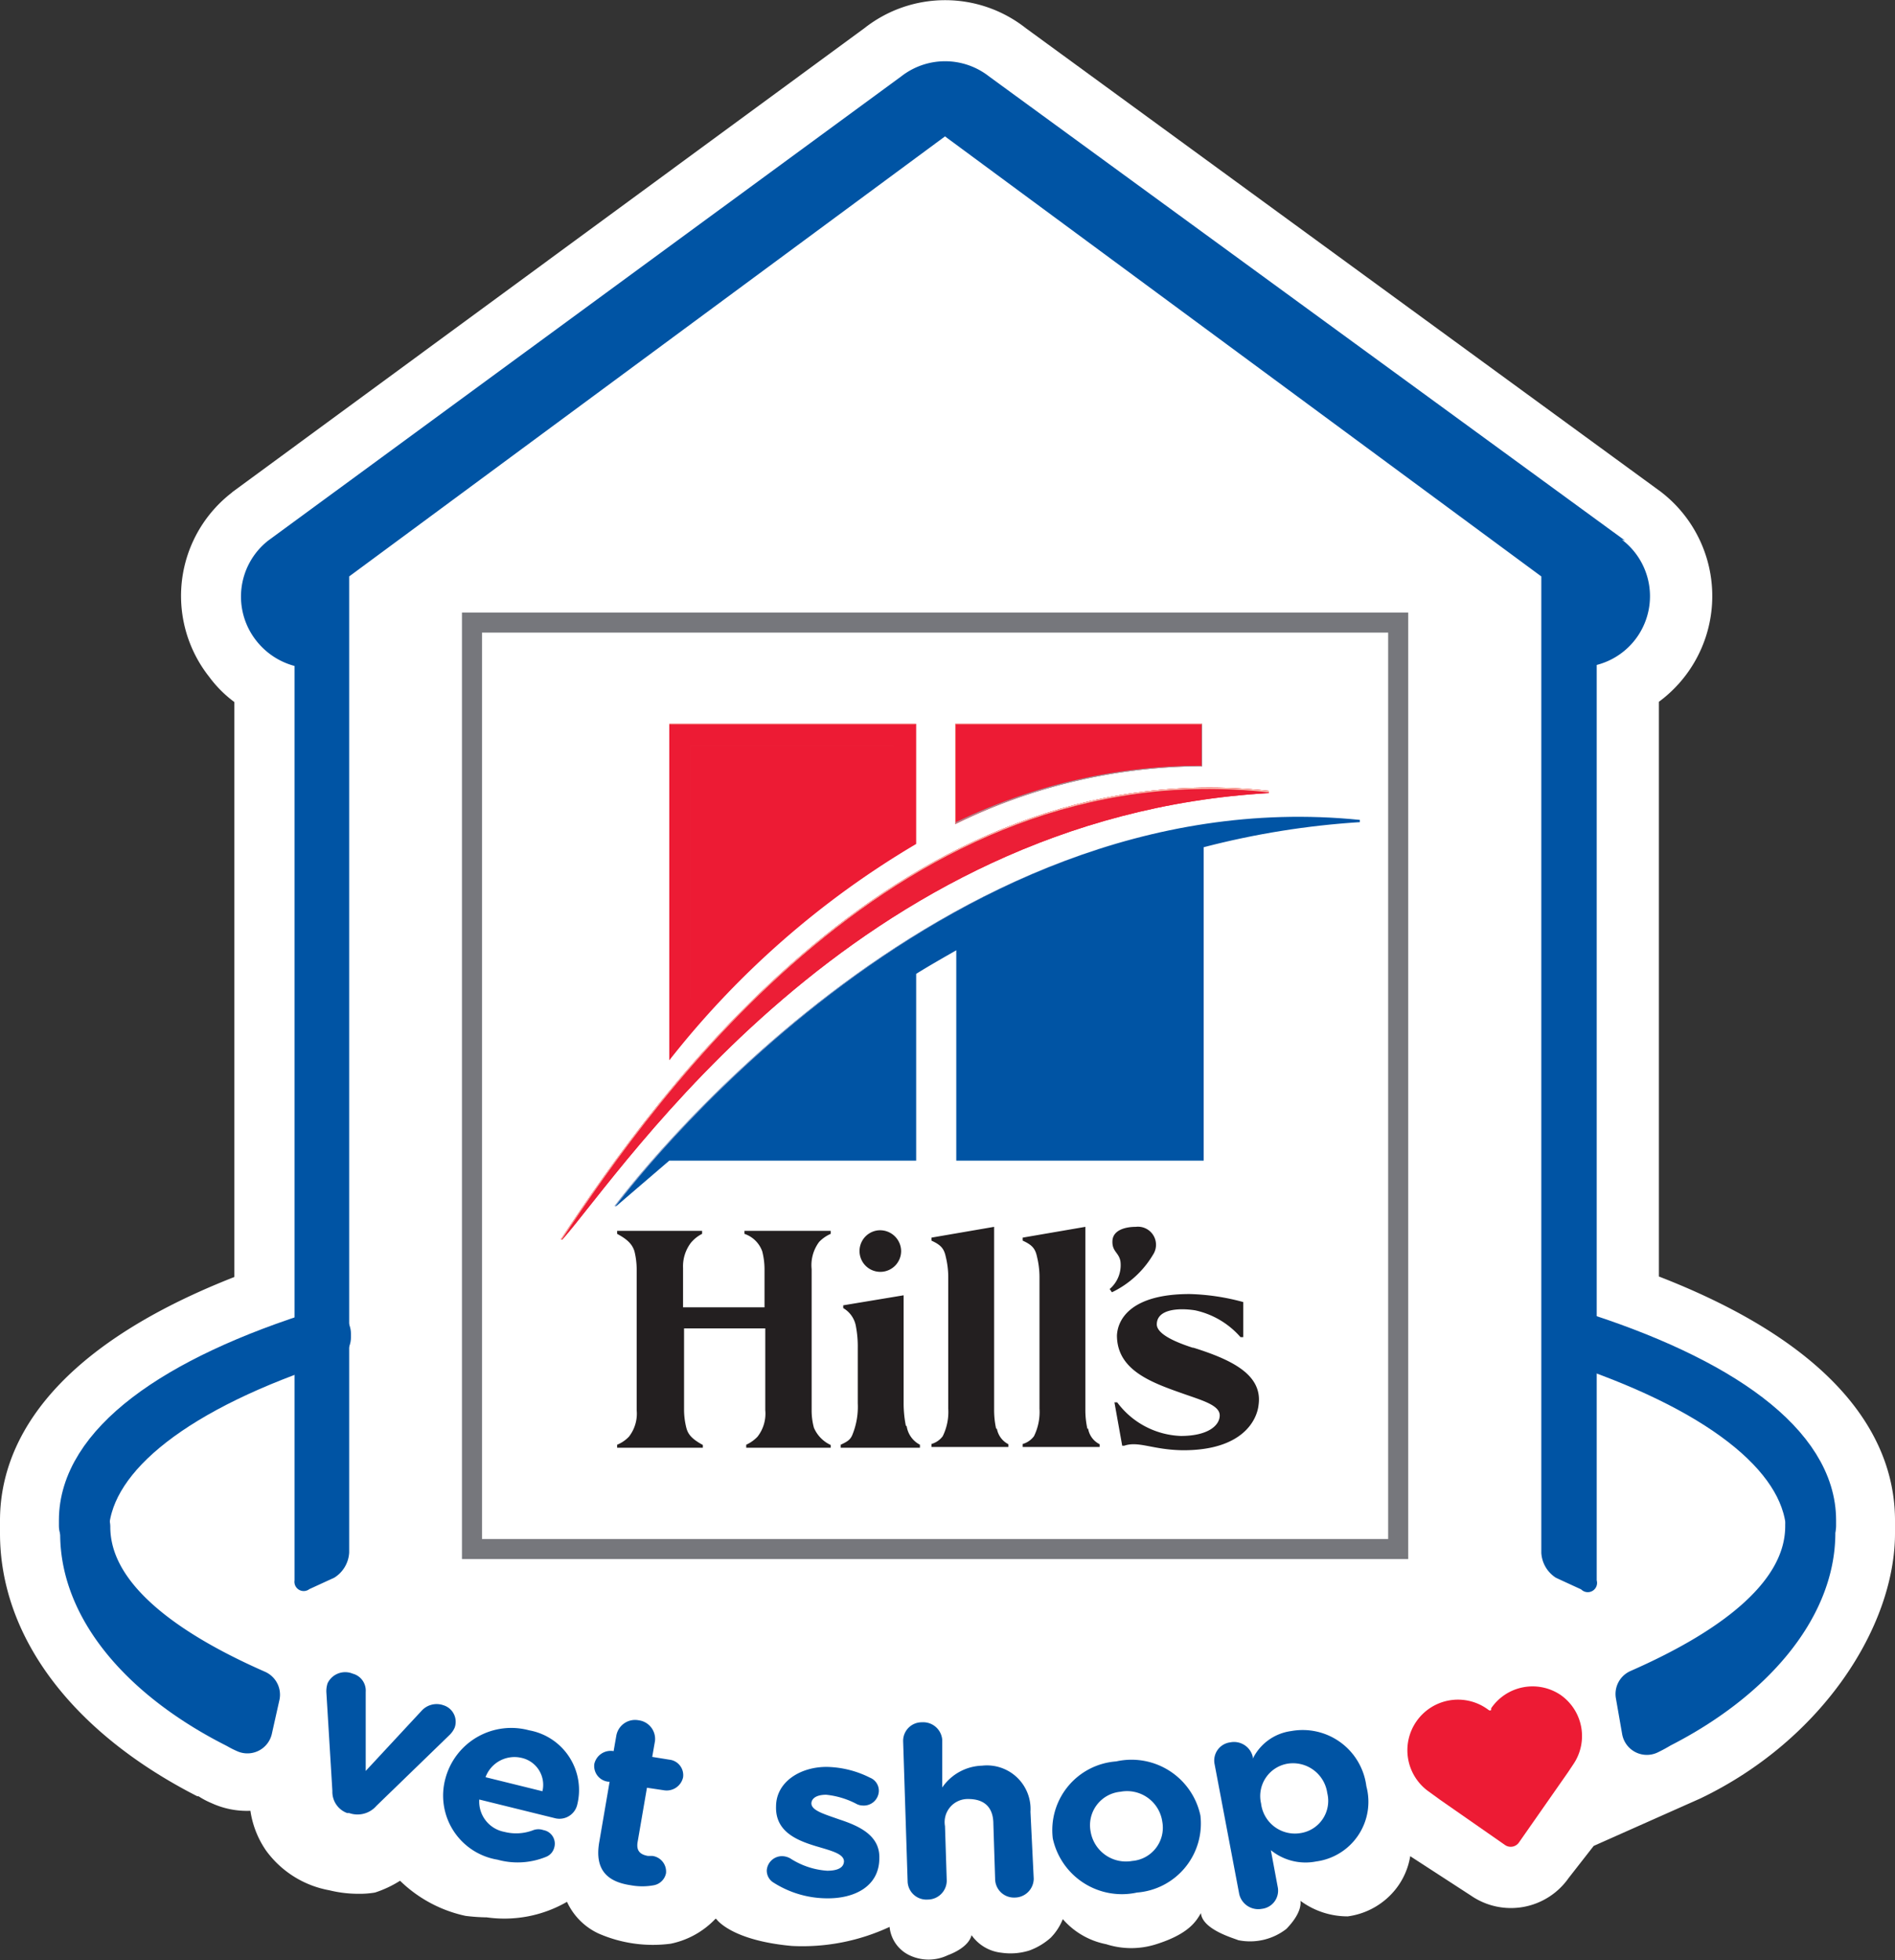 <svg xmlns="http://www.w3.org/2000/svg" xmlns:xlink="http://www.w3.org/1999/xlink" viewBox="0 0 75.6 78.17"><rect x="0" y="0" width="75.6" height="78.17" fill="#333333" stroke="none"/><defs><style>.cls-1,.cls-10,.cls-13,.cls-15,.cls-17,.cls-19{fill:none;}.cls-2{fill:#ed1b34;}.cls-3{isolation:isolate;}.cls-4,.cls-7{fill:#fff;}.cls-5,.cls-6,.cls-9{fill:#0054a4;}.cls-5,.cls-6{stroke:#0054a4;stroke-linejoin:round;stroke-width:2px;}.cls-5{stroke-linecap:round;}.cls-7{stroke:#76777c;stroke-width:0.8px;}.cls-8{clip-path:url(#clip-path);}.cls-10{stroke:#aeb4d2;}.cls-10,.cls-13{stroke-width:0.06px;}.cls-11{clip-path:url(#clip-path-2);}.cls-12{fill:#ec1e36;}.cls-13{stroke:#fabfaf;}.cls-14{mix-blend-mode:multiply;}.cls-15{stroke:#9c9ea1;}.cls-15,.cls-17,.cls-19{stroke-width:0.04px;}.cls-16{clip-path:url(#clip-path-3);}.cls-17{stroke:#f69785;}.cls-18{clip-path:url(#clip-path-4);}.cls-19{stroke:#ec1e36;}.cls-20{fill:#231f20;}</style><clipPath id="clip-path" transform="translate(-3.3 -3.07)"><path class="cls-1" d="M27.82,51.17l.07,0L30,49.36h9.85V41.91c.53-.33,1.06-.63,1.6-.94v8.39h9.87V36.86a32.8,32.8,0,0,1,6.23-1v-.09C40.58,34.05,28.08,50.83,27.82,51.17Z"/></clipPath><clipPath id="clip-path-2" transform="translate(-3.3 -3.07)"><path class="cls-2" d="M25.67,52.51l.06,0c2.46-2.78,11.62-16.87,28.19-17.81v-.09C39.24,33,29.5,46.7,25.67,52.51Z"/></clipPath><clipPath id="clip-path-3" transform="translate(-3.3 -3.07)"><path class="cls-1" d="M51.26,33.63V31.94H41.41v4A22.48,22.48,0,0,1,51.26,33.63Z"/></clipPath><clipPath id="clip-path-4" transform="translate(-3.3 -3.07)"><path class="cls-1" d="M30,45.36V31.94h9.85v4.79A35.33,35.33,0,0,0,30,45.36Z"/></clipPath></defs><g class="cls-3"><g id="Layer_1" data-name="Layer 1"><path class="cls-4" d="M31.89,79.62s.58.84,3,1.06a8.23,8.23,0,0,0,3.9-.76,1.4,1.4,0,0,0,.79,1.13,1.77,1.77,0,0,0,1.53,0c.19-.07.83-.33.95-.8a1.67,1.67,0,0,0,1.19.7,2.5,2.5,0,0,0,1.12-.09,2.63,2.63,0,0,0,.85-.51,2.24,2.24,0,0,0,.48-.74,3.07,3.07,0,0,0,1.73,1,3.27,3.27,0,0,0,2,0c1.33-.42,1.6-.94,1.78-1.24.06.66,1.31,1,1.49,1.08A2.36,2.36,0,0,0,54.62,80c.59-.61.58-1,.56-1.12a3.16,3.16,0,0,0,1.89.62A2.94,2.94,0,0,0,59,78.39a2.85,2.85,0,0,0,.56-1.29l2.42,1.57a2.81,2.81,0,0,0,3.9-.7l1-1.28,4.25-1.89C76,72.47,78.9,67.93,78.9,64.22a2.09,2.09,0,0,0,0-.25,2.26,2.26,0,0,0,0-.26c0-2.83-1.69-6.73-9.42-9.73l0-22.92a5.24,5.24,0,0,0,.15-8.32l-.09-.07L44.22,4.19a5.2,5.2,0,0,0-6.43,0L12.59,22.68l-.07.06a5.2,5.2,0,0,0-.87,7.33,4.74,4.74,0,0,0,1,1V54C5,57,3.3,60.89,3.3,63.71a2.09,2.09,0,0,0,0,.25,2.35,2.35,0,0,0,0,.26c0,4.12,2.87,7.94,7.87,10.49l.05,0a3.15,3.15,0,0,0,.51.27,3.38,3.38,0,0,0,1.56.31,3.75,3.75,0,0,0,.62,1.58,4,4,0,0,0,2.53,1.59,4.83,4.83,0,0,0,1.16.14,3.6,3.6,0,0,0,.66-.05,4.43,4.43,0,0,0,1-.47,5.35,5.35,0,0,0,2.61,1.4,7.46,7.46,0,0,0,.85.06,5,5,0,0,0,3.2-.62,2.58,2.58,0,0,0,1.25,1.26,5.41,5.41,0,0,0,2.89.41,3.4,3.4,0,0,0,1.79-1" transform="translate(-3.3 -3.07)"/><path class="cls-5" d="M6.65,63.7c0,.08,0,.15,0,.23.23-2.93,3.72-5.6,9.65-7.52v-.15C10.19,58.15,6.65,60.8,6.65,63.7Z" transform="translate(-3.3 -3.07)"/><path class="cls-6" d="M13.17,72c-.25-.11-.23-.12-.47-.24-3.56-1.82-6-4.55-6-7.52a2.62,2.62,0,0,1,0-.28c0,2.8,2.9,5,6.77,6.7Z" transform="translate(-3.3 -3.07)"/><path class="cls-5" d="M75.55,63.7c0,.08,0,.15,0,.23-.23-2.93-3.73-5.6-9.65-7.52v-.15C72,58.15,75.55,60.8,75.55,63.7Z" transform="translate(-3.3 -3.07)"/><path class="cls-6" d="M69,72.06a5,5,0,0,0,.46-.25c3.56-1.81,6.06-4.63,6.06-7.6,0-.09,0-.19,0-.28,0,2.8-2.9,5-6.77,6.7Z" transform="translate(-3.3 -3.07)"/><path class="cls-2" d="M65.56,70.67a2,2,0,0,0-2.77.53l0,.07a.08.08,0,0,1-.1,0l-.07-.05a2,2,0,0,0-2.31,3.31l.44.32,2.6,1.81a.4.4,0,0,0,.55-.11l1.95-2.79.22-.33A2,2,0,0,0,65.56,70.67Z" transform="translate(-3.3 -3.07)"/><rect class="cls-7" x="18.83" y="24.83" width="36.95" height="36.95"/><g class="cls-8"><path class="cls-9" d="M27.82,51.17l.07,0L30,49.36h9.85V41.91c.53-.33,1.06-.63,1.6-.94v8.39h9.87V36.86a33,33,0,0,1,6.23-1v-.09C40.58,34.05,28.08,50.83,27.82,51.17Z" transform="translate(-3.3 -3.07)"/><path class="cls-10" d="M57.51,35.72C40.58,34.05,28.08,50.83,27.82,51.17" transform="translate(-3.3 -3.07)"/></g><path class="cls-2" d="M25.67,52.51l.06,0c2.46-2.78,11.62-16.87,28.19-17.81v-.09C39.24,33,29.5,46.7,25.67,52.51Z" transform="translate(-3.3 -3.07)"/><g class="cls-11"><path class="cls-12" d="M25.67,52.51l.06,0c2.46-2.78,11.62-16.87,28.19-17.81v-.09C39.24,33,29.5,46.7,25.67,52.51Z" transform="translate(-3.3 -3.07)"/><path class="cls-13" d="M53.92,34.64C39.24,33,29.5,46.7,25.67,52.51" transform="translate(-3.3 -3.07)"/><g class="cls-14"><path class="cls-15" d="M25.73,52.54c2.46-2.78,11.62-16.87,28.19-17.81" transform="translate(-3.3 -3.07)"/></g></g><g class="cls-16"><path class="cls-2" d="M51.26,33.63V31.94H41.41v4A22.48,22.48,0,0,1,51.26,33.63Z" transform="translate(-3.3 -3.07)"/><g class="cls-14"><path class="cls-15" d="M41.41,35.9a22.48,22.48,0,0,1,9.85-2.27V31.94" transform="translate(-3.3 -3.07)"/></g><polyline class="cls-17" points="47.96 28.87 38.11 28.87 38.11 32.83"/></g><g class="cls-18"><path class="cls-2" d="M30,45.36V31.94h9.85v4.79A35.33,35.33,0,0,0,30,45.36Z" transform="translate(-3.3 -3.07)"/><polyline class="cls-17" points="26.66 42.3 26.66 28.87 36.51 28.87"/><polyline class="cls-19" points="35.65 29.75 27.54 29.75 27.54 39.8"/></g><path class="cls-20" d="M36.44,60.7l0,.11H33.07l0-.12a1.45,1.45,0,0,0,.45-.32,1.49,1.49,0,0,0,.31-1.06V56.05H30.59v3.26a3,3,0,0,0,.09.7c.07.28.24.46.66.69l0,.11H27.92l0-.12a1.35,1.35,0,0,0,.47-.32,1.49,1.49,0,0,0,.31-1.06V53.68a3.06,3.06,0,0,0-.09-.71c-.09-.28-.28-.47-.69-.69l0-.12h3.39l0,.12a1.39,1.39,0,0,0-.45.36,1.55,1.55,0,0,0-.31,1v1.57H33.8V53.69a2.92,2.92,0,0,0-.09-.71,1.14,1.14,0,0,0-.71-.7l0-.12h3.44l0,.12a1.44,1.44,0,0,0-.46.32,1.55,1.55,0,0,0-.3,1.09v5.62a2.63,2.63,0,0,0,.09.7A1.33,1.33,0,0,0,36.44,60.7Zm3-.76a4.5,4.5,0,0,1-.09-.9l0-4.31-2.41.4,0,.11a1.05,1.05,0,0,1,.51.75,4.29,4.29,0,0,1,.07.85l0,2.2a2.94,2.94,0,0,1-.23,1.29c-.08.16-.17.23-.45.36l0,.12H40l0-.12A1,1,0,0,1,39.47,59.94Zm3.6.11a3.44,3.44,0,0,1-.08-.77V52l-2.5.43v.12c.37.17.5.31.57.64a3.42,3.42,0,0,1,.1.79v5.27a2.19,2.19,0,0,1-.22,1.1.85.85,0,0,1-.45.31l0,.12h3.07l0-.11A.87.87,0,0,1,43.07,60.05Zm3.64,0a3.44,3.44,0,0,1-.08-.77V52l-2.5.43v.12c.37.17.5.31.57.64a3.42,3.42,0,0,1,.1.79v5.27a2.19,2.19,0,0,1-.22,1.1.85.85,0,0,1-.45.31l0,.12h3.07l0-.11A.85.85,0,0,1,46.71,60.05Zm4.2-3.23c-.59-.19-1.43-.52-1.43-.93,0-.59.82-.67,1.53-.56a3.34,3.34,0,0,1,1.81,1.07l.11,0V55a8.92,8.92,0,0,0-2.14-.32c-2.33,0-2.87,1-2.9,1.65,0,1.39,1.38,1.88,2.63,2.32.76.27,1.47.46,1.47.87s-.48.82-1.55.82A3.31,3.31,0,0,1,47.87,59l-.11,0,.31,1.73.08,0c.58-.2,1.15.17,2.36.18,2.38,0,2.94-1.22,3-1.81C53.68,57.88,52.4,57.29,50.91,56.82ZM38.33,52.14a.83.83,0,1,0,.92.83A.84.84,0,0,0,38.33,52.14ZM48.61,52c-.42,0-.91.13-.93.56s.26.46.32.82a1.25,1.25,0,0,1-.43,1.1l.09.13a3.83,3.83,0,0,0,1.64-1.5A.72.72,0,0,0,48.61,52Z" transform="translate(-3.3 -3.07)"/><path class="cls-9" d="M68.13,24.63,42.76,6.12a2.84,2.84,0,0,0-3.51,0L14,24.63a2.84,2.84,0,0,0-.47,4,2.88,2.88,0,0,0,1.52,1V66.1a.37.37,0,0,0,.59.35l1-.46a1.26,1.26,0,0,0,.59-1V26.06L41,8.51,64.79,26.06l0,38.94a1.26,1.26,0,0,0,.59,1l1,.46A.37.37,0,0,0,67,66.1l0-36.51a2.83,2.83,0,0,0,1-5Z" transform="translate(-3.3 -3.07)"/><path class="cls-9" d="M17.23,75.38l-.08,0a.9.9,0,0,1-.59-.88l-.24-3.94a1,1,0,0,1,.05-.36.78.78,0,0,1,1-.38.7.7,0,0,1,.52.73V73.7l2.23-2.4a.81.81,0,0,1,.87-.22.69.69,0,0,1,.45.89.92.92,0,0,1-.21.3l-2.91,2.82A1,1,0,0,1,17.23,75.38Z" transform="translate(-3.3 -3.07)"/><path class="cls-9" d="M23.15,77.24A2.59,2.59,0,0,1,21.07,74v0a2.72,2.72,0,0,1,3.34-1.92,2.42,2.42,0,0,1,1.91,3,.73.73,0,0,1-.9.5l-3-.74a1.23,1.23,0,0,0,1,1.29,1.9,1.9,0,0,0,1.16-.07.6.6,0,0,1,.4,0,.55.55,0,0,1,.43.7.54.54,0,0,1-.31.36A3,3,0,0,1,23.15,77.24Zm1.79-2.73a1.1,1.1,0,0,0-.83-1.33,1.23,1.23,0,0,0-1.44.77Z" transform="translate(-3.3 -3.07)"/><path class="cls-9" d="M27.21,76.52l.41-2.39h-.05a.63.63,0,0,1-.56-.71.67.67,0,0,1,.77-.51h0l.11-.63a.76.76,0,0,1,.89-.6.75.75,0,0,1,.65.83l-.11.63.68.11a.62.62,0,0,1,.55.71.67.67,0,0,1-.77.51l-.67-.1-.37,2.15c-.06.33.06.51.41.57h.18a.63.63,0,0,1,.54.69.61.61,0,0,1-.49.48,2.52,2.52,0,0,1-.91,0C27.58,78.13,27,77.69,27.21,76.52Z" transform="translate(-3.3 -3.07)"/><path class="cls-9" d="M34.17,78.16a.56.56,0,0,1-.28-.5.61.61,0,0,1,.64-.56.7.7,0,0,1,.3.09,3.08,3.08,0,0,0,1.47.49c.45,0,.66-.14.67-.37v0c0-.31-.52-.43-1.12-.61-.76-.23-1.62-.58-1.59-1.58h0c0-1,1-1.6,2.06-1.58a4,4,0,0,1,1.69.43.56.56,0,0,1,.35.55.6.6,0,0,1-.64.56.57.57,0,0,1-.28-.08,3.34,3.34,0,0,0-1.18-.35c-.38,0-.58.14-.59.34v0c0,.29.51.43,1.1.64.76.25,1.64.62,1.61,1.55v0c0,1.13-1,1.63-2.15,1.6A4,4,0,0,1,34.17,78.16Z" transform="translate(-3.3 -3.07)"/><path class="cls-9" d="M39.33,72.51a.74.74,0,0,1,.75-.75.76.76,0,0,1,.81.7l0,1.9a2,2,0,0,1,1.59-.87,1.74,1.74,0,0,1,1.93,1.84L44.54,78a.76.76,0,0,1-.76.75A.75.75,0,0,1,43,78l-.07-2.18c0-.69-.38-1-1-1A.92.92,0,0,0,41,75.9l.07,2.18a.76.76,0,0,1-.76.75.75.75,0,0,1-.8-.7Z" transform="translate(-3.3 -3.07)"/><path class="cls-9" d="M45.3,76.39v0a2.75,2.75,0,0,1,2.53-3.07,2.81,2.81,0,0,1,3.36,2.16v0a2.76,2.76,0,0,1-2.53,3.07A2.82,2.82,0,0,1,45.3,76.39Zm4.37-.66v0A1.42,1.42,0,0,0,48,74.53a1.34,1.34,0,0,0-1.19,1.59v0a1.43,1.43,0,0,0,1.66,1.17A1.33,1.33,0,0,0,49.67,75.73Z" transform="translate(-3.3 -3.07)"/><path class="cls-9" d="M51.75,73.4a.73.73,0,0,1,.63-.84.77.77,0,0,1,.9.58l0,.07a2,2,0,0,1,1.53-1.1,2.56,2.56,0,0,1,3,2.2v0a2.4,2.4,0,0,1-2,3A2.19,2.19,0,0,1,54,76.86l.28,1.5a.73.73,0,0,1-.64.84.78.78,0,0,1-.9-.58Zm4.5,1.18v0a1.38,1.38,0,0,0-1.58-1.17A1.31,1.31,0,0,0,53.61,75h0a1.36,1.36,0,0,0,1.57,1.18A1.3,1.3,0,0,0,56.25,74.58Z" transform="translate(-3.3 -3.07)"/></g></g></svg>